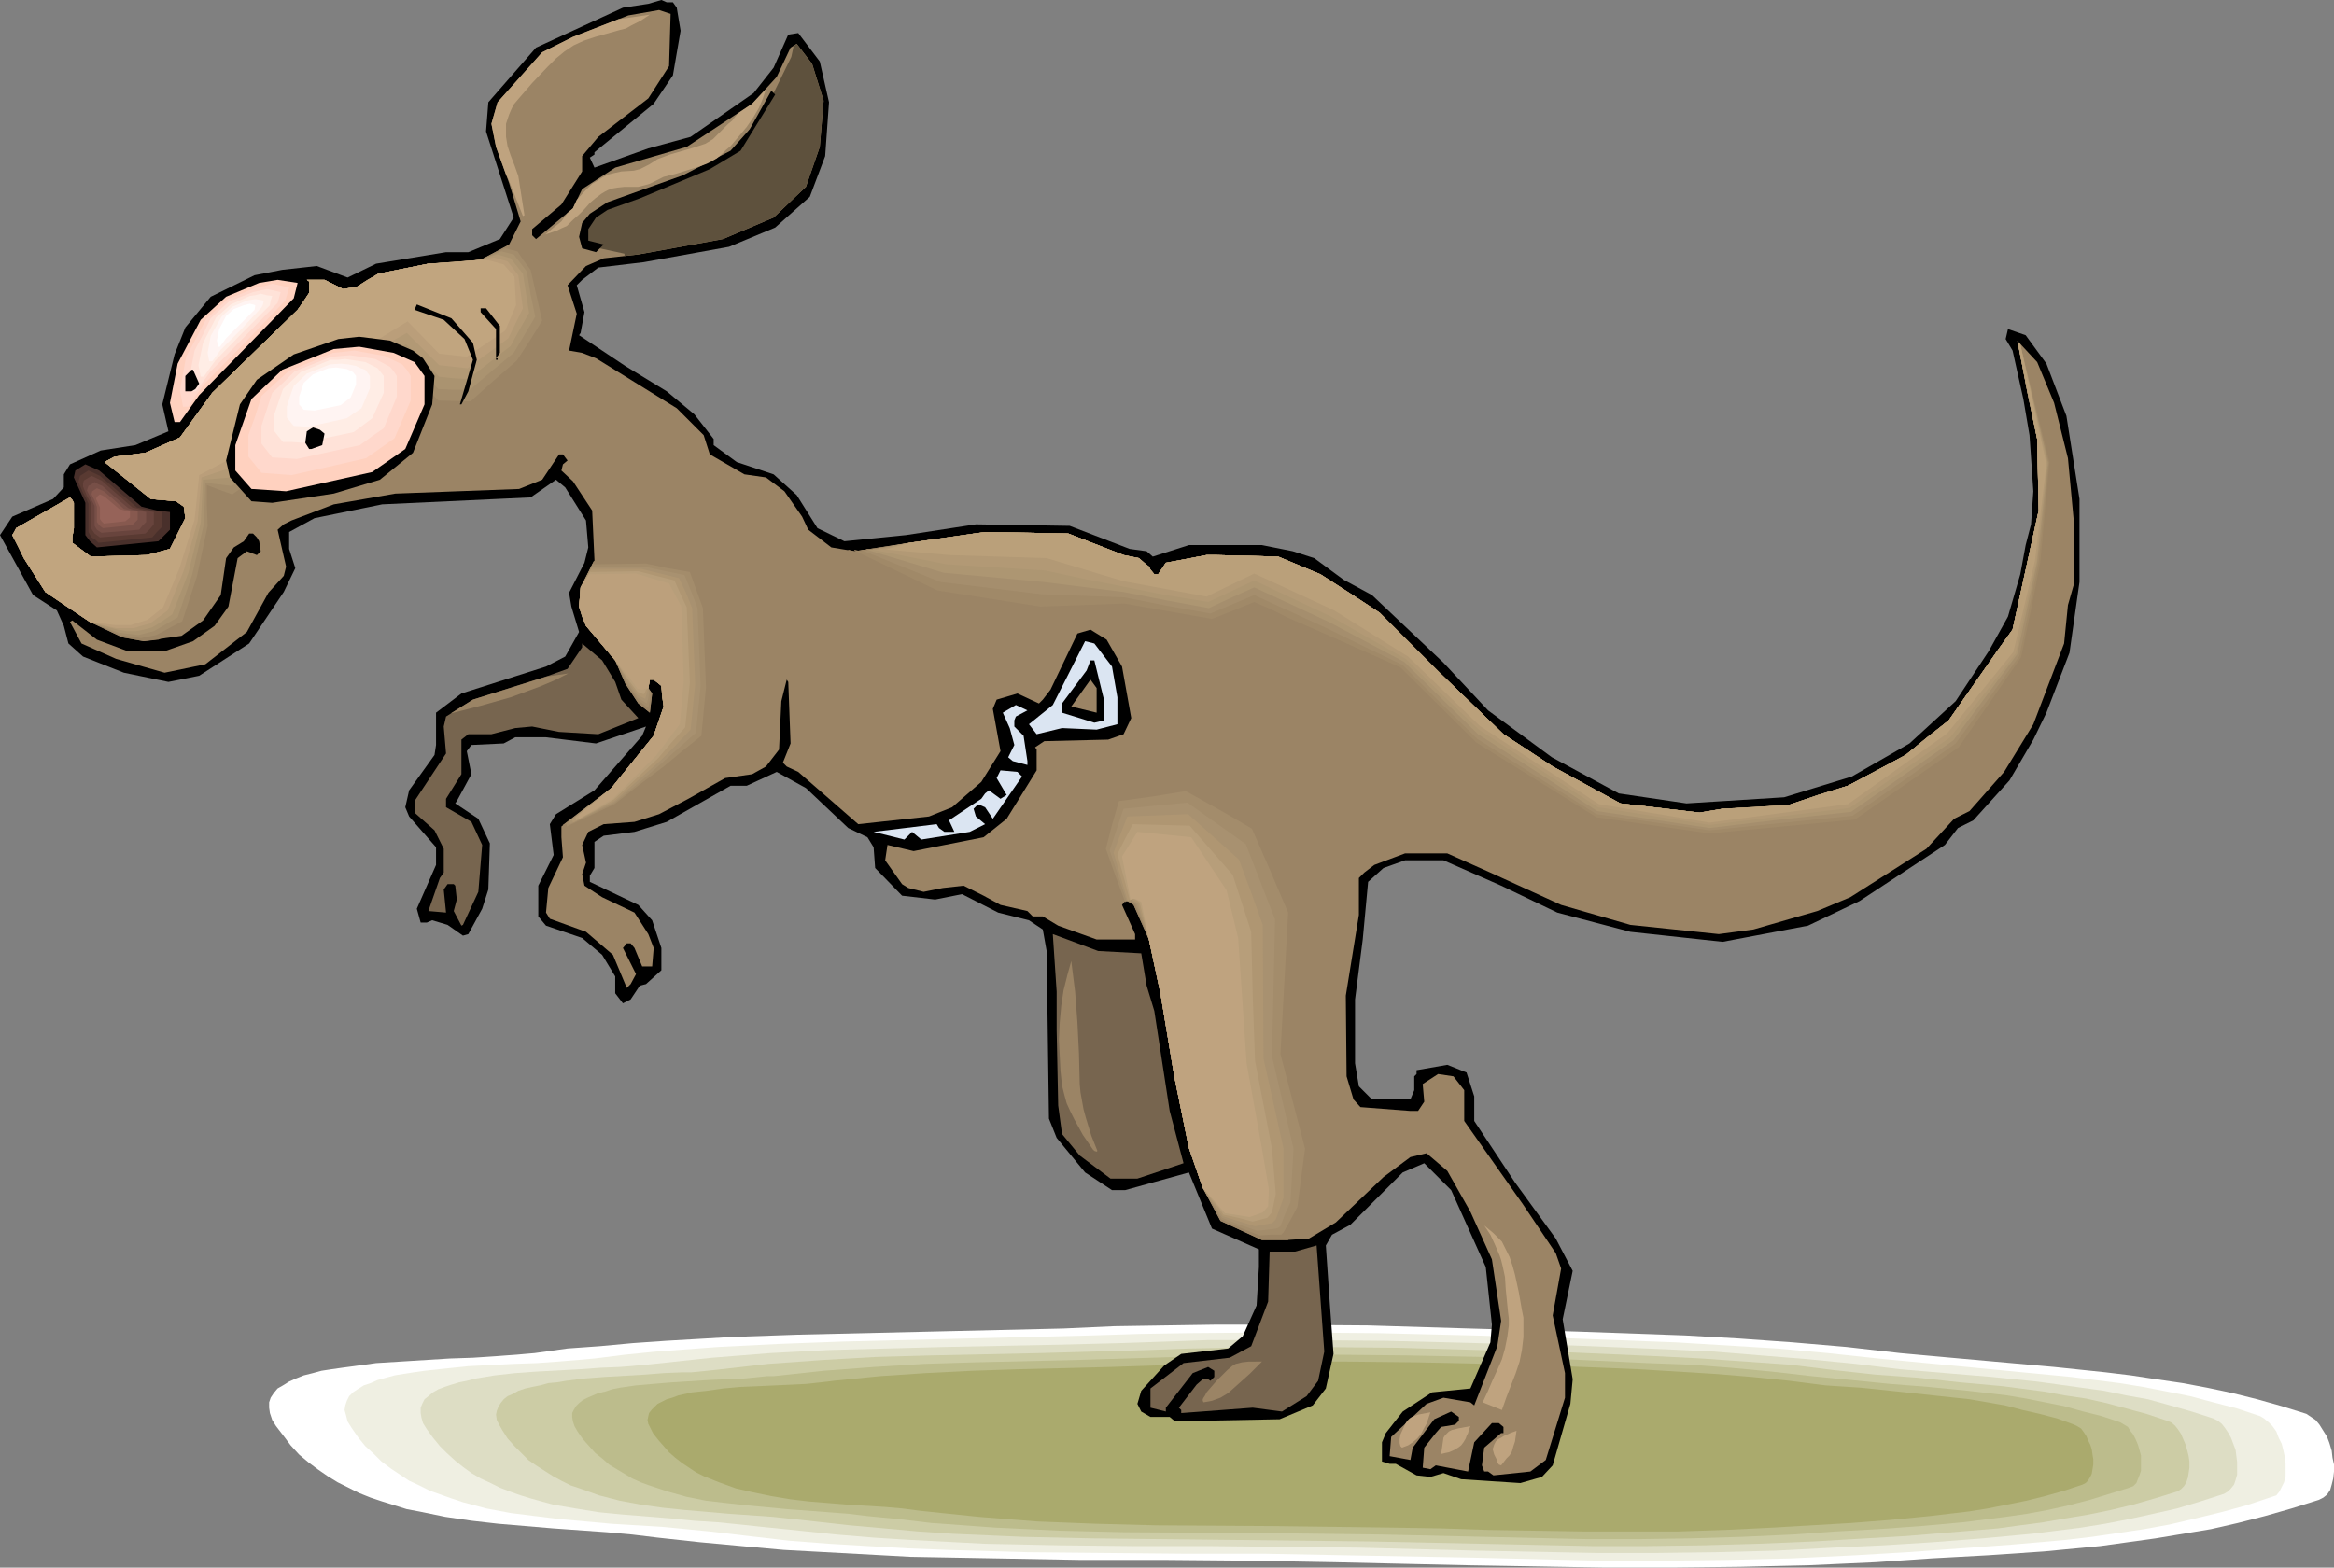 <?xml version="1.0" encoding="UTF-8" standalone="no"?>
<svg
   version="1.0"
   width="129.766mm"
   height="87.181mm"
   id="svg74"
   sodipodi:docname="Kangaroo - Zipper Pouch.wmf"
   xmlns:inkscape="http://www.inkscape.org/namespaces/inkscape"
   xmlns:sodipodi="http://sodipodi.sourceforge.net/DTD/sodipodi-0.dtd"
   xmlns="http://www.w3.org/2000/svg"
   xmlns:svg="http://www.w3.org/2000/svg">
  <rect width="100%" height="100%" fill="#808080" stroke="none"/>
  <sodipodi:namedview
     id="namedview74"
     pagecolor="#ffffff"
     bordercolor="#000000"
     borderopacity="0.25"
     inkscape:showpageshadow="2"
     inkscape:pageopacity="0.0"
     inkscape:pagecheckerboard="0"
     inkscape:deskcolor="#d1d1d1"
     inkscape:document-units="mm" />
  <defs
     id="defs1">
    <pattern
       id="WMFhbasepattern"
       patternUnits="userSpaceOnUse"
       width="6"
       height="6"
       x="0"
       y="0" />
  </defs>
  <path
     style="fill:#ffffff;fill-opacity:1;fill-rule:evenodd;stroke:none"
     d="m 112.312,284.415 6.949,-0.97 6.787,-0.485 6.949,-0.646 6.949,-0.485 13.898,-0.808 13.898,-0.485 27.957,-0.646 13.898,-0.323 13.898,-0.323 10.666,-0.485 10.504,-0.162 10.666,-0.162 h 10.666 l 21.493,0.162 21.331,0.646 22.624,0.646 22.624,0.808 11.312,0.646 11.312,0.808 11.312,0.97 11.312,1.293 10.666,0.97 10.827,0.97 10.827,0.97 10.827,1.131 5.333,0.646 5.333,0.808 5.494,0.808 5.171,0.97 5.333,1.131 5.171,1.293 5.171,1.454 5.171,1.616 0.97,0.646 0.97,0.646 0.808,0.97 0.808,1.293 0.808,1.293 0.485,1.293 0.485,1.616 0.162,1.454 0.323,1.454 v 1.454 l -0.162,1.454 -0.323,1.293 -0.323,1.131 -0.646,0.97 -0.808,0.646 -0.97,0.485 -5.656,1.778 -5.656,1.616 -5.656,1.454 -5.656,1.293 -5.818,0.97 -5.818,0.97 -5.818,0.808 -5.818,0.808 -11.797,1.131 -11.797,0.808 -11.797,0.646 -11.797,0.808 -14.221,0.646 -14.221,0.323 -14.221,0.162 h -14.221 l -28.442,-0.485 -14.382,-0.323 -14.059,-0.323 -17.776,-0.323 -17.938,-0.162 h -17.776 l -17.776,-0.323 -17.776,-0.323 -8.888,-0.485 -8.888,-0.485 -8.888,-0.485 -8.888,-0.808 -8.726,-0.808 -8.888,-0.97 -5.333,-0.646 -5.333,-0.485 -11.312,-0.808 -11.474,-0.97 -5.656,-0.646 -5.494,-0.808 -5.494,-1.131 -2.586,-0.485 -2.586,-0.808 -2.586,-0.808 -2.424,-0.808 -2.424,-0.97 -2.262,-1.131 -2.262,-1.131 -2.101,-1.293 -2.101,-1.454 -1.939,-1.454 -1.939,-1.616 -1.778,-1.939 -1.454,-1.939 -1.616,-2.101 -0.808,-1.293 -0.485,-1.454 -0.162,-1.131 v -1.131 l 0.323,-0.97 0.646,-0.97 0.808,-0.97 1.131,-0.646 1.293,-0.808 1.454,-0.646 1.616,-0.646 1.939,-0.485 1.778,-0.485 2.101,-0.323 2.262,-0.323 2.424,-0.323 4.686,-0.646 5.171,-0.323 10.342,-0.646 4.848,-0.162 4.848,-0.323 2.101,-0.162 2.262,-0.162 1.778,-0.162 z"
     id="path1" />
  <path
     style="fill:#efefe2;fill-opacity:1;fill-rule:evenodd;stroke:none"
     d="m 124.917,285.547 6.464,-0.808 6.464,-0.646 13.09,-0.97 12.928,-0.646 13.09,-0.485 26.341,-0.646 12.928,-0.323 13.09,-0.323 10.181,-0.323 10.019,-0.162 19.877,-0.162 20.2,0.162 20.038,0.485 10.504,0.323 10.666,0.323 21.331,0.808 10.666,0.646 10.666,0.646 10.666,0.97 10.504,1.131 10.181,0.97 10.181,0.97 10.019,0.97 10.181,0.97 10.181,1.293 5.01,0.808 5.01,0.97 4.848,0.97 4.848,1.293 5.01,1.293 4.848,1.616 0.808,0.485 0.97,0.808 0.808,0.808 0.808,1.131 0.485,1.293 0.646,1.293 0.323,1.293 0.323,1.454 0.162,1.454 v 1.293 1.293 l -0.323,1.293 -0.485,0.97 -0.485,0.97 -0.646,0.808 -0.97,0.323 -5.333,1.778 -5.333,1.454 -5.333,1.293 -5.494,1.293 -5.333,0.97 -5.494,0.808 -5.494,0.808 -5.494,0.646 -11.15,0.97 -10.989,0.808 -11.15,0.808 -10.989,0.646 -13.413,0.646 -13.413,0.323 -13.251,0.162 h -13.413 l -26.826,-0.646 -26.664,-0.485 -16.806,-0.323 h -16.645 l -16.645,-0.162 -16.806,-0.162 -16.806,-0.485 -8.242,-0.323 -8.403,-0.485 -8.242,-0.485 -8.403,-0.646 -8.403,-0.97 -8.242,-0.97 -5.01,-0.485 -5.01,-0.485 -10.666,-0.646 -10.666,-0.97 -5.333,-0.646 -5.171,-0.646 -5.171,-0.97 -4.848,-1.293 -2.424,-0.808 -2.262,-0.808 -2.262,-0.808 -2.262,-1.131 -2.101,-0.97 -1.939,-1.293 -1.939,-1.293 -1.939,-1.454 -1.616,-1.616 -1.778,-1.616 -1.454,-1.778 -1.454,-2.101 -0.808,-1.293 -0.323,-1.293 -0.323,-1.131 0.162,-0.97 0.323,-0.97 0.485,-0.97 0.808,-0.808 0.97,-0.646 1.293,-0.808 1.454,-0.485 1.454,-0.646 1.778,-0.485 1.778,-0.485 1.939,-0.323 2.101,-0.323 2.262,-0.323 4.525,-0.485 4.686,-0.485 9.696,-0.485 4.686,-0.162 4.525,-0.323 1.939,-0.162 2.101,-0.162 1.778,-0.162 z"
     id="path2" />
  <path
     style="fill:#ddddc4;fill-opacity:1;fill-rule:evenodd;stroke:none"
     d="m 137.521,286.678 5.979,-0.646 6.141,-0.646 12.12,-0.97 12.282,-0.646 12.282,-0.323 12.12,-0.323 24.563,-0.485 12.282,-0.323 9.373,-0.323 9.373,-0.323 h 18.746 l 18.746,0.162 18.907,0.485 19.877,0.485 19.877,0.808 10.019,0.485 9.858,0.808 10.019,0.808 9.858,0.97 9.373,1.131 9.534,0.808 9.696,0.808 9.534,0.97 9.373,1.293 4.686,0.646 4.686,0.97 4.525,0.808 4.686,1.293 4.525,1.293 4.525,1.454 0.97,0.485 0.808,0.646 0.646,0.808 0.646,0.97 0.646,1.131 0.485,1.293 0.485,1.293 0.162,1.293 0.162,1.293 v 1.293 1.293 l -0.323,1.131 -0.323,0.97 -0.646,0.808 -0.646,0.646 -0.808,0.485 -5.01,1.616 -4.848,1.454 -5.01,1.131 -5.171,1.131 -5.01,0.97 -5.01,0.808 -5.171,0.646 -5.171,0.646 -10.342,0.97 -10.504,0.808 -10.342,0.646 -10.342,0.485 -12.443,0.646 -12.443,0.323 -12.605,0.162 h -12.443 l -25.048,-0.485 -25.21,-0.646 -15.514,-0.162 -15.675,-0.162 h -15.675 l -15.675,-0.162 -15.675,-0.323 -15.675,-0.808 -7.757,-0.485 -7.757,-0.646 -7.757,-0.808 -7.918,-0.808 -4.525,-0.485 -4.848,-0.485 -5.01,-0.323 -4.848,-0.485 -10.019,-0.808 -5.01,-0.485 -5.01,-0.808 -4.686,-0.808 -4.686,-1.293 -2.101,-0.646 -2.262,-0.808 -2.101,-0.808 -1.939,-0.97 -2.101,-0.97 -1.939,-1.131 -1.778,-1.293 -1.616,-1.293 -1.778,-1.616 -1.454,-1.454 -1.454,-1.778 -1.293,-1.778 -0.808,-1.293 -0.323,-1.131 -0.162,-0.97 v -1.131 l 0.323,-0.808 0.485,-0.97 0.808,-0.646 0.97,-0.808 1.131,-0.646 1.293,-0.485 1.454,-0.485 1.616,-0.485 1.616,-0.323 1.939,-0.485 1.939,-0.323 1.939,-0.323 4.363,-0.485 4.525,-0.323 9.05,-0.485 4.363,-0.323 4.04,-0.162 2.101,-0.162 1.778,-0.162 1.778,-0.162 z"
     id="path3" />
  <path
     style="fill:#cccca5;fill-opacity:1;fill-rule:evenodd;stroke:none"
     d="m 150.126,287.971 5.656,-0.646 5.656,-0.646 11.312,-0.808 11.312,-0.646 11.474,-0.323 22.786,-0.485 11.474,-0.323 11.312,-0.323 8.726,-0.323 8.888,-0.162 17.453,-0.162 17.453,0.162 17.614,0.485 18.584,0.485 18.422,0.808 9.373,0.485 9.211,0.646 9.211,0.646 9.211,1.131 8.888,0.97 8.888,0.646 8.888,0.97 8.888,0.808 8.726,1.131 4.363,0.808 4.363,0.646 4.363,0.97 4.202,1.131 4.202,1.131 4.363,1.454 0.808,0.323 0.808,0.646 0.646,0.808 0.646,0.97 0.485,1.131 0.485,1.131 0.323,1.131 0.323,1.293 0.162,1.131 v 1.293 l -0.162,1.131 -0.162,0.97 -0.323,0.97 -0.485,0.808 -0.646,0.646 -0.808,0.485 -4.686,1.454 -4.525,1.293 -4.686,1.131 -4.686,0.97 -4.848,0.808 -4.686,0.808 -4.848,0.646 -4.686,0.646 -9.696,0.808 -9.696,0.808 -19.392,1.131 -11.635,0.485 -11.635,0.323 -11.635,0.162 h -11.635 l -23.27,-0.485 -23.432,-0.485 -14.544,-0.162 -14.544,-0.162 -14.706,-0.162 -14.544,-0.162 -14.544,-0.323 -14.706,-0.646 -7.272,-0.485 -7.11,-0.646 -7.272,-0.646 -7.272,-0.808 -4.363,-0.485 -4.525,-0.485 -9.211,-0.646 -9.373,-0.808 -4.686,-0.485 -4.525,-0.646 -4.363,-0.808 -4.363,-1.131 -4.04,-1.454 -1.939,-0.646 -1.939,-0.97 -1.778,-0.97 -1.778,-1.131 -1.778,-1.131 -1.616,-1.131 -1.454,-1.454 -1.454,-1.454 -1.454,-1.616 -1.131,-1.778 -0.646,-1.131 -0.485,-0.97 -0.162,-1.131 0.162,-0.808 0.323,-0.808 0.485,-0.808 0.646,-0.808 0.808,-0.646 1.131,-0.485 1.131,-0.646 1.454,-0.485 1.454,-0.323 1.616,-0.323 1.778,-0.485 1.778,-0.162 1.939,-0.323 3.878,-0.485 4.202,-0.323 8.403,-0.485 4.04,-0.323 3.878,-0.162 h 1.939 l 1.616,-0.162 1.616,-0.162 z"
     id="path4" />
  <path
     style="fill:#bcbc8c;fill-opacity:1;fill-rule:evenodd;stroke:none"
     d="m 162.569,289.263 10.504,-1.131 10.666,-0.808 10.504,-0.646 10.504,-0.323 21.17,-0.485 21.17,-0.646 8.08,-0.162 8.08,-0.323 h 16.322 l 16.16,0.162 16.16,0.323 17.291,0.485 17.13,0.808 8.726,0.323 8.565,0.646 8.565,0.808 8.565,0.97 8.242,0.808 8.08,0.808 8.242,0.646 8.242,0.808 8.242,0.97 3.878,0.646 4.04,0.808 4.04,0.808 4.04,1.131 3.878,0.97 3.878,1.293 0.808,0.485 0.808,0.485 0.485,0.808 0.646,0.808 0.485,0.97 0.485,1.131 0.323,1.131 0.323,1.131 v 1.131 1.131 0.97 l -0.323,0.97 -0.323,0.808 -0.323,0.808 -0.646,0.646 -0.808,0.323 -4.202,1.293 -4.202,1.293 -4.363,1.131 -4.363,0.97 -4.363,0.808 -4.525,0.646 -8.888,1.131 -8.888,0.808 -9.05,0.646 -8.888,0.485 -9.05,0.646 -10.666,0.485 -10.827,0.323 -10.827,0.162 h -10.827 l -21.654,-0.485 -21.493,-0.485 -13.574,-0.162 -13.574,-0.162 -26.987,-0.162 -13.574,-0.323 -13.574,-0.646 -6.626,-0.485 -6.787,-0.485 -6.787,-0.808 -6.626,-0.646 -4.04,-0.485 -4.202,-0.323 -8.565,-0.646 -8.565,-0.808 -4.363,-0.485 -4.202,-0.485 -4.04,-0.808 -4.04,-1.131 -3.878,-1.293 -1.778,-0.646 -1.778,-0.808 -1.616,-0.97 -1.616,-0.97 -1.616,-0.97 -1.454,-1.293 -1.454,-1.131 -1.293,-1.454 -1.293,-1.454 -1.131,-1.616 -0.646,-1.131 -0.323,-0.97 -0.162,-0.97 v -0.808 l 0.323,-0.646 0.485,-0.808 0.646,-0.646 0.808,-0.646 0.97,-0.485 1.131,-0.485 1.131,-0.485 1.454,-0.323 1.454,-0.485 1.616,-0.323 3.394,-0.485 3.717,-0.323 3.878,-0.323 7.757,-0.485 3.878,-0.162 3.555,-0.162 3.232,-0.323 1.454,-0.162 z"
     id="path5" />
  <path
     style="fill:#aaaa6d;fill-opacity:1;fill-rule:evenodd;stroke:none"
     d="m 175.174,290.233 9.696,-0.97 9.696,-0.646 9.696,-0.485 9.696,-0.323 19.554,-0.485 19.554,-0.646 14.867,-0.485 h 14.867 l 15.029,0.162 14.867,0.323 15.837,0.485 15.837,0.646 7.918,0.485 7.918,0.485 7.918,0.646 7.918,0.808 7.595,0.97 7.434,0.485 7.757,0.808 7.434,0.808 7.595,0.808 7.434,1.293 3.717,0.97 3.555,0.808 3.717,0.97 3.555,1.293 0.646,0.323 0.808,0.485 0.485,0.646 0.646,0.97 0.323,0.808 0.485,0.97 0.323,0.97 0.162,1.131 0.162,0.97 v 1.131 l -0.162,0.97 -0.162,0.97 -0.323,0.646 -0.485,0.808 -0.485,0.485 -0.646,0.323 -3.878,1.293 -4.04,1.131 -3.878,0.97 -4.04,0.808 -4.04,0.808 -4.04,0.646 -8.242,0.97 -8.242,0.808 -8.242,0.646 -16.483,0.97 -10.019,0.485 -9.858,0.323 h -10.019 -9.858 l -20.038,-0.323 -9.858,-0.323 -10.019,-0.162 -24.886,-0.323 -25.048,-0.162 -12.443,-0.323 -12.443,-0.485 -12.282,-0.97 -6.302,-0.646 -6.141,-0.646 -3.717,-0.485 -3.717,-0.323 -7.918,-0.485 -7.918,-0.646 -4.04,-0.485 -3.878,-0.646 -3.878,-0.808 -3.555,-0.808 -3.555,-1.293 -3.232,-1.293 -1.616,-0.808 -1.454,-0.97 -1.454,-0.97 -1.454,-1.131 -1.293,-1.131 -1.131,-1.293 -1.131,-1.293 -1.131,-1.454 -0.485,-0.97 -0.485,-0.97 -0.162,-0.808 0.162,-0.808 0.162,-0.646 0.485,-0.646 0.646,-0.646 0.646,-0.646 0.97,-0.485 0.97,-0.485 1.131,-0.323 1.293,-0.485 1.454,-0.323 1.454,-0.323 3.07,-0.323 3.394,-0.485 3.555,-0.323 3.717,-0.162 3.555,-0.162 3.555,-0.162 3.232,-0.162 2.909,-0.323 1.454,-0.162 z"
     id="path6" />
  <path
     style="fill:#000000;fill-opacity:1;fill-rule:evenodd;stroke:none"
     d="m 141.4,0.485 0.808,1.131 0.808,4.848 -1.616,9.373 -4.04,5.979 -12.443,10.181 v 0.485 l -0.97,0.646 0.97,2.101 11.312,-4.04 8.888,-2.424 13.251,-9.211 4.202,-5.333 3.07,-6.949 2.101,-0.323 4.525,5.979 1.939,8.565 -0.808,11.312 -3.232,8.565 -7.272,6.464 -9.696,4.04 -17.938,3.232 -9.534,1.131 -3.394,2.586 -1.131,1.131 1.616,5.656 -0.808,4.363 -0.323,0.485 9.696,6.464 8.726,5.333 5.818,4.848 4.04,5.171 v 1.293 l 4.848,3.555 7.757,2.586 4.848,4.363 4.363,6.949 5.656,2.747 12.928,-1.293 14.706,-2.262 19.715,0.323 12.605,4.848 3.555,0.485 1.293,1.131 7.595,-2.424 h 15.352 l 6.464,1.293 4.525,1.454 6.141,4.525 5.979,3.232 15.029,14.221 9.373,10.019 13.413,9.858 14.059,7.595 14.221,2.101 20.523,-1.293 14.221,-4.363 12.12,-6.949 9.696,-8.888 6.949,-10.504 4.04,-7.272 2.586,-8.888 1.131,-6.141 1.131,-4.363 0.485,-6.949 -0.808,-11.797 -1.293,-7.595 -2.262,-10.181 -1.454,-2.424 0.485,-2.101 3.717,1.293 4.363,5.979 4.202,10.989 2.747,17.453 v 17.453 l -2.101,14.867 -4.848,12.605 -2.747,5.656 -5.01,8.565 -7.595,8.403 -3.232,1.616 -2.747,3.555 -17.938,11.797 -10.827,5.171 -17.938,3.394 -19.392,-2.101 -15.352,-4.04 -11.797,-5.656 -12.12,-5.333 h -8.08 l -4.525,1.616 -3.232,2.909 -1.131,12.12 -1.616,12.605 v 13.413 l 0.808,4.848 2.747,2.747 h 8.08 l 0.808,-1.939 v -2.909 l 0.485,-0.485 v -0.808 l 6.464,-1.131 4.04,1.616 1.616,5.01 v 5.171 l 8.565,12.928 8.565,11.797 3.555,6.787 -2.101,10.181 2.101,12.605 -0.485,5.171 -3.717,12.928 -2.262,2.424 -4.525,1.293 -12.443,-0.808 -3.717,-1.293 -2.747,0.808 -2.909,-0.323 -4.363,-2.424 h -1.293 l -1.616,-0.485 v -4.04 l 0.808,-1.939 3.555,-4.525 6.141,-4.04 8.08,-0.808 4.202,-9.696 0.323,-3.717 -1.293,-12.12 -7.272,-16.16 -5.656,-5.656 -4.525,1.939 -10.989,10.989 -3.878,2.101 -1.293,2.262 0.808,11.797 0.808,10.989 -1.616,7.272 -2.747,3.555 -6.949,2.909 -16.645,0.323 h -5.494 l -0.97,-0.808 h -4.04 l -1.939,-1.131 -0.808,-1.616 0.808,-2.747 4.848,-5.333 3.555,-2.424 9.858,-1.131 3.07,-2.586 2.909,-6.464 0.485,-8.08 v -3.717 l -9.858,-4.363 -4.848,-11.797 -13.413,3.717 h -2.747 l -5.656,-3.717 -5.979,-7.272 -1.616,-4.04 -0.485,-35.229 -0.808,-4.525 -2.909,-1.939 -6.464,-1.616 -7.595,-3.878 -5.656,1.131 -6.949,-0.808 -5.656,-5.818 -0.323,-4.363 -1.293,-2.101 -4.04,-1.939 -8.888,-8.403 -6.141,-3.394 -6.302,2.909 h -3.394 l -13.413,7.595 -6.787,2.101 -6.464,0.808 -1.939,1.293 v 5.494 l -0.97,1.616 v 1.293 l 10.181,4.848 2.909,3.232 1.939,5.818 v 4.686 l -3.232,2.909 -1.293,0.323 -1.939,2.909 -1.616,0.808 -1.616,-2.101 v -3.555 l -2.747,-4.525 -4.202,-3.555 -7.595,-2.586 -1.616,-1.939 v -6.464 l 3.232,-6.464 -0.808,-6.464 1.293,-2.101 8.08,-5.01 10.019,-11.474 0.808,-1.939 -10.504,3.555 -10.504,-1.293 h -6.464 l -2.424,1.293 -6.787,0.323 -0.97,1.293 0.97,4.848 -3.07,5.656 -0.323,0.485 4.848,3.232 2.424,5.171 -0.323,9.696 -1.293,4.04 -2.909,5.333 -1.131,0.323 -3.232,-2.262 -3.232,-0.97 -1.131,0.485 H 88.395 l -0.808,-2.909 4.04,-9.211 v -3.717 l -5.656,-6.464 -0.808,-1.939 0.808,-3.555 5.333,-7.434 0.323,-2.101 v -6.787 l 5.333,-4.04 17.776,-5.656 4.04,-2.101 2.909,-5.171 -1.616,-5.333 -0.485,-2.909 3.232,-6.302 0.808,-3.232 -0.485,-5.656 -4.363,-6.949 -1.939,-1.616 -5.333,3.717 -31.189,1.454 -14.221,2.909 -5.333,2.909 v 3.555 l 1.293,4.04 -2.424,5.01 -7.272,10.827 -10.504,6.787 -6.464,1.293 -9.373,-1.939 -8.565,-3.394 -3.07,-2.747 -0.97,-3.717 -1.454,-3.232 L 6.949,125.078 0,112.473 l 2.586,-3.878 8.565,-3.717 2.262,-2.424 v -2.747 l 1.293,-2.101 6.464,-2.909 7.272,-1.131 6.949,-2.909 -1.293,-5.656 2.586,-10.504 2.262,-5.656 5.333,-6.464 9.211,-4.525 5.818,-1.131 7.272,-0.808 6.464,2.424 5.979,-2.909 14.706,-2.424 h 4.686 l 6.626,-2.747 2.909,-4.525 -5.818,-18.099 0.485,-6.141 10.019,-11.474 18.261,-8.403 5.333,-0.808 L 138.976,0 l 1.131,0.485 z"
     id="path7" />
  <path
     style="fill:#9b8465;fill-opacity:1;fill-rule:evenodd;stroke:none"
     d="m 140.592,13.898 -4.363,6.787 -10.504,8.08 -3.394,4.04 v 3.232 l -4.363,6.949 -6.141,5.171 v 1.293 l 0.808,0.808 7.757,-6.464 1.939,-4.04 6.949,-4.525 15.029,-4.363 13.736,-9.05 5.171,-5.656 2.909,-6.141 1.293,-0.808 3.232,4.202 2.424,7.757 -0.808,9.696 -2.909,8.403 -6.787,6.464 -10.666,4.525 -17.776,3.232 -7.272,0.808 -3.717,1.616 -3.878,4.04 1.939,5.979 -1.616,7.757 2.747,0.485 2.909,1.131 16.968,10.504 5.656,5.656 1.293,4.04 7.272,4.202 4.525,0.646 3.878,2.909 3.717,5.333 1.293,2.747 4.848,3.717 4.848,0.808 11.635,-1.778 15.837,-2.262 17.453,0.323 11.635,4.525 3.232,0.646 2.101,1.778 0.323,0.646 0.808,0.97 h 0.808 l 1.616,-2.424 8.565,-1.616 h 1.939 l 13.09,0.323 8.888,3.717 12.443,8.08 12.605,12.605 13.413,12.928 10.342,6.787 14.221,7.757 16.645,1.939 4.848,-0.808 13.898,-0.808 12.443,-4.04 12.12,-6.464 9.05,-7.272 10.504,-15.029 2.909,-4.04 5.494,-25.048 -0.323,-15.029 -4.202,-20.685 4.202,4.525 3.555,8.565 2.909,11.635 1.293,13.898 v 12.443 l -1.293,4.525 -0.808,8.08 -6.464,16.968 -6.141,10.019 -7.272,8.242 -3.232,1.616 -5.818,6.302 -15.998,10.181 -6.949,2.909 -13.413,3.878 -7.272,0.97 -18.584,-1.939 -14.544,-4.202 -14.867,-6.787 -9.05,-4.04 h -8.888 l -6.464,2.424 -2.101,1.616 -1.131,1.131 v 7.757 l -2.747,16.968 0.162,16.968 1.454,4.848 1.454,1.616 10.504,0.808 h 1.616 l 1.293,-1.939 -0.323,-3.717 3.232,-2.101 3.232,0.485 2.262,2.909 v 6.464 l 12.282,17.453 6.949,10.342 1.131,3.232 -1.778,9.858 2.586,12.12 v 5.171 l -4.04,13.09 -3.232,2.424 -7.757,0.808 -1.131,-0.808 h -0.808 l -0.485,-1.293 0.485,-3.717 3.555,-3.07 h 0.485 v -1.293 l -0.97,-0.808 h -1.454 l -3.717,4.04 -1.293,6.141 -6.787,-1.293 -1.131,0.808 -1.616,-0.323 0.323,-4.202 2.424,-3.07 1.131,-1.293 2.909,-0.485 0.808,-0.808 v -0.808 l -1.616,-1.131 -3.555,1.616 -4.525,5.979 -0.485,2.586 -4.363,-0.808 0.323,-4.04 7.434,-6.949 3.555,-1.293 5.656,0.97 0.808,0.646 4.848,-12.443 0.808,-5.333 -1.939,-12.928 -4.525,-10.019 -4.848,-8.565 -4.363,-3.717 -3.394,0.808 -5.656,4.202 -10.019,9.534 -5.656,3.394 -4.848,0.323 h -5.01 l -8.726,-4.04 -3.717,-6.949 -2.909,-8.403 -3.07,-15.029 -2.909,-17.453 -2.424,-11.312 -3.232,-7.272 -1.293,-0.808 h -0.485 l -0.646,0.808 2.747,6.141 v 1.131 h -8.08 l -8.08,-2.909 -3.232,-1.939 h -2.101 l -1.131,-1.131 -5.656,-1.293 -3.555,-1.939 -4.202,-2.101 -4.363,0.485 -4.04,0.808 -3.232,-0.808 -1.293,-0.808 -3.555,-5.01 0.485,-3.232 5.494,1.293 14.706,-2.909 4.848,-3.878 6.302,-10.181 v -4.363 l -0.323,-0.485 1.939,-1.293 13.413,-0.323 3.232,-1.131 1.616,-3.394 -1.939,-10.827 -3.232,-5.656 -3.394,-2.101 -2.747,0.808 -5.656,11.797 -1.616,2.101 -0.808,0.808 -4.525,-2.101 -4.363,1.293 -0.808,1.939 1.616,8.888 -4.04,6.464 -6.141,5.333 -4.848,1.939 -14.867,1.616 -12.605,-10.989 -2.424,-1.131 -0.808,-0.808 1.616,-4.04 -0.485,-12.928 -0.323,-0.485 -1.131,4.525 -0.485,10.181 -2.747,3.555 -2.909,1.616 -5.656,0.808 -7.757,4.363 -6.141,3.232 -5.171,1.616 -6.464,0.485 -3.232,1.616 -1.293,2.747 0.808,3.717 -0.808,2.424 0.485,2.424 3.717,2.424 6.787,3.232 2.909,4.525 1.131,2.909 -0.323,3.878 h -2.101 l -1.616,-3.878 -0.808,-0.97 h -0.808 l -0.808,0.97 2.747,5.494 -1.131,2.101 -0.808,0.808 -2.909,-6.949 -5.656,-4.848 -7.595,-2.747 -0.808,-1.293 0.485,-5.171 3.07,-6.464 -0.323,-4.202 v -2.262 l 10.504,-8.08 8.888,-10.989 2.101,-6.141 -0.485,-4.363 -1.616,-1.293 h -0.808 l -0.323,1.778 0.808,1.131 -0.485,4.04 -2.424,-1.939 -2.747,-4.202 -2.101,-4.848 -6.141,-7.272 -1.454,-4.04 0.323,-4.04 2.909,-5.656 -0.485,-10.504 -4.04,-6.141 -2.424,-2.262 0.323,-1.293 0.97,-0.808 -0.97,-1.293 h -0.808 l -3.555,5.333 -4.848,1.939 -26.018,0.97 -12.928,2.262 -8.888,3.394 -1.616,0.808 -1.293,1.131 1.778,7.757 -0.485,1.939 -3.232,3.555 -4.525,8.242 -8.726,6.787 -8.565,1.778 -10.181,-2.909 -7.272,-3.232 -2.424,-4.525 0.485,-0.323 5.171,4.04 6.464,2.424 h 7.757 l 5.979,-2.101 4.525,-3.232 2.909,-4.04 1.939,-10.181 1.939,-1.454 2.101,0.808 0.808,-0.808 -0.323,-2.101 -0.485,-0.808 -0.808,-0.808 h -0.808 l -1.131,1.616 -2.101,1.293 -1.616,2.262 -1.131,7.757 -3.717,5.333 -4.525,3.232 -7.918,1.131 -4.525,-0.808 -6.787,-3.232 -9.373,-6.302 -4.525,-7.11 -2.424,-4.848 0.808,-1.454 11.312,-6.464 0.808,1.131 v 5.333 l -0.323,1.939 v 1.131 l 3.878,2.909 11.797,-0.323 4.848,-1.293 3.232,-6.464 -0.323,-2.424 -1.616,-1.131 -5.333,-0.485 -9.696,-7.757 2.101,-1.131 6.464,-0.808 7.272,-3.232 6.787,-9.373 17.938,-17.453 2.424,-3.555 v -2.424 l -0.485,-0.323 h 3.717 l 3.878,1.939 2.909,-0.485 4.525,-2.747 10.504,-2.101 10.989,-0.808 5.979,-3.232 2.424,-4.848 -2.424,-8.08 -2.747,-7.595 -0.97,-4.848 1.293,-4.525 9.373,-10.504 6.464,-3.232 11.635,-4.525 6.464,-1.131 2.424,0.808 z"
     id="path8" />
  <path
     style="fill:#9b8465;fill-opacity:1;fill-rule:evenodd;stroke:none"
     d="m 33.29,134.451 6.141,-3.232 2.747,-9.534 2.101,-10.827 -0.323,-8.403 5.01,3.394 9.05,-6.626 11.958,-14.544 15.352,-5.171 6.626,7.11 h 7.11 l 10.019,-9.373 6.141,-9.05 -2.909,-11.958 -2.909,-4.202 -2.586,-0.485 -5.818,3.07 -10.989,0.808 -10.504,2.101 -4.525,2.747 -2.909,0.485 -3.878,-1.939 h -3.717 l 0.485,0.323 v 2.424 l -2.424,3.555 -17.938,17.453 -6.787,9.373 -7.272,3.232 -6.464,0.808 -2.101,1.131 9.696,7.757 5.333,0.485 1.616,1.131 0.323,2.424 -3.232,6.464 -4.848,1.293 -11.797,0.323 -3.878,-2.909 v -1.131 l 0.323,-1.939 v -5.333 l -0.808,-1.131 -11.312,6.464 -0.808,1.454 2.424,4.848 4.525,7.11 9.373,6.302 6.787,3.232 4.525,0.808 z"
     id="path9" />
  <path
     style="fill:#a38c6b;fill-opacity:1;fill-rule:evenodd;stroke:none"
     d="m 32.805,133.481 2.747,-1.454 2.747,-1.454 3.07,-9.373 1.131,-5.333 1.131,-5.333 -0.162,-4.202 v -4.363 l 2.586,0.97 2.747,0.97 8.726,-6.141 6.141,-7.272 5.979,-7.11 7.918,-3.07 7.757,-3.232 6.787,7.11 6.787,0.162 4.848,-4.363 4.848,-4.202 2.747,-4.202 2.586,-4.202 -2.424,-10.666 -1.454,-1.939 -1.293,-1.939 -0.646,-0.162 -0.646,-0.162 -1.293,-0.323 -2.586,1.131 -2.586,1.293 -5.494,0.485 -5.494,0.323 -10.504,2.101 -2.262,1.293 -2.262,1.454 -2.909,0.485 -1.939,-0.97 -1.939,-0.97 h -3.717 l 0.485,0.323 v 2.424 l -1.131,1.778 -1.293,1.778 -17.938,17.453 -3.394,4.686 -3.394,4.686 -7.272,3.232 -6.464,0.808 -2.101,1.131 4.848,3.878 4.848,3.878 5.333,0.485 1.616,1.131 0.323,2.424 -3.232,6.464 -4.848,1.293 -5.818,0.162 -5.979,0.162 -3.878,-2.909 v -1.131 l 0.323,-1.939 v -5.333 l -0.323,-0.646 -0.485,-0.485 -11.312,6.464 -0.323,0.808 -0.485,0.646 1.293,2.424 1.131,2.424 2.262,3.555 2.262,3.555 4.525,3.07 4.848,3.232 3.07,1.293 3.394,1.454 2.101,0.323 2.101,0.323 z"
     id="path10" />
  <path
     style="fill:#aa9370;fill-opacity:1;fill-rule:evenodd;stroke:none"
     d="m 32.32,132.673 5.01,-2.909 3.07,-9.05 2.424,-10.504 0.162,-4.363 0.162,-4.363 2.747,0.323 2.747,0.323 8.403,-5.818 12.282,-14.382 15.998,-7.272 3.394,3.555 3.394,3.555 3.232,0.162 h 3.394 l 4.525,-3.878 4.686,-3.878 4.525,-7.595 -0.97,-4.686 -0.808,-4.848 -2.747,-3.555 -1.293,-0.323 -1.293,-0.323 -4.363,1.778 -5.494,0.485 -5.494,0.323 -10.504,2.101 -2.262,1.293 -2.262,1.454 -2.909,0.485 -1.939,-0.97 -1.939,-0.97 h -3.717 l 0.485,0.323 v 2.424 l -1.131,1.778 -1.293,1.778 -17.938,17.453 -3.394,4.686 -3.394,4.686 -7.272,3.232 -6.464,0.808 -2.101,1.131 4.848,3.878 4.848,3.878 5.333,0.485 1.616,1.131 0.323,2.424 -3.232,6.464 -4.848,1.293 -5.818,0.162 -5.979,0.162 -3.878,-2.909 v -1.131 l 0.323,-1.939 v -5.333 l -0.323,-0.646 -0.485,-0.485 -11.312,6.464 -0.323,0.808 -0.485,0.646 1.293,2.424 1.131,2.424 2.262,3.555 2.262,3.555 4.525,3.07 4.848,3.232 2.909,1.131 3.232,1.131 4.04,0.485 z"
     id="path11" />
  <path
     style="fill:#b29975;fill-opacity:1;fill-rule:evenodd;stroke:none"
     d="m 31.997,131.865 2.101,-1.293 2.101,-1.454 3.394,-8.726 2.586,-10.504 0.485,-9.05 5.818,-0.485 8.08,-5.494 6.302,-7.11 6.141,-7.11 16.322,-8.242 3.555,3.394 3.394,3.394 1.616,0.162 1.454,0.162 3.07,0.162 4.525,-3.555 4.363,-3.394 1.939,-3.555 1.939,-3.394 -1.293,-8.242 -2.586,-3.232 -2.747,-0.808 -1.778,0.485 -1.778,0.646 -5.494,0.485 -5.494,0.323 -10.504,2.101 -2.262,1.293 -2.262,1.454 -2.909,0.485 -1.939,-0.97 -1.939,-0.97 h -3.717 l 0.485,0.323 v 2.424 l -1.131,1.778 -1.293,1.778 -17.938,17.453 -3.394,4.686 -3.394,4.686 -7.272,3.232 -6.464,0.808 -2.101,1.131 4.848,3.878 4.848,3.878 5.333,0.485 1.616,1.131 0.323,2.424 -3.232,6.464 -4.848,1.293 -5.818,0.162 -5.979,0.162 -3.878,-2.909 v -1.131 l 0.323,-1.939 v -5.333 l -0.323,-0.646 -0.485,-0.485 -11.312,6.464 -0.323,0.808 -0.485,0.646 1.293,2.424 1.131,2.424 2.262,3.555 2.262,3.555 4.525,3.07 4.848,3.232 2.747,0.808 3.07,0.808 1.939,0.323 h 1.939 l 1.616,-0.323 z"
     id="path12" />
  <path
     style="fill:#ba9e7a;fill-opacity:1;fill-rule:evenodd;stroke:none"
     d="m 31.512,131.057 3.717,-2.747 3.394,-8.403 2.909,-10.342 0.808,-9.211 2.909,-0.97 3.07,-0.97 7.595,-5.171 12.928,-14.059 8.242,-4.525 8.403,-4.686 6.787,6.787 5.979,0.646 8.565,-6.302 3.07,-6.302 -0.97,-6.949 -1.131,-1.454 -1.131,-1.454 -2.909,-0.808 -2.747,0.485 -5.494,0.485 -5.494,0.323 -10.504,2.101 -2.262,1.293 -2.262,1.454 -2.909,0.485 -1.939,-0.97 -1.939,-0.97 h -3.717 l 0.485,0.323 v 2.424 l -1.131,1.778 -1.293,1.778 -17.938,17.453 -3.394,4.686 -3.394,4.686 -7.272,3.232 -6.464,0.808 -2.101,1.131 4.848,3.878 4.848,3.878 5.333,0.485 1.616,1.131 0.323,2.424 -3.232,6.464 -4.848,1.293 -5.818,0.162 -5.979,0.162 -3.878,-2.909 v -1.131 l 0.323,-1.939 v -5.333 l -0.323,-0.646 -0.485,-0.485 -11.312,6.464 -0.323,0.808 -0.485,0.646 1.293,2.424 1.131,2.424 2.262,3.555 2.262,3.555 4.525,3.07 4.848,3.232 2.747,0.646 1.293,0.323 1.454,0.323 h 1.778 1.939 l 1.616,-0.485 z"
     id="path13" />
  <path
     style="fill:#c1a57f;fill-opacity:1;fill-rule:evenodd;stroke:none"
     d="m 31.027,130.249 3.232,-2.586 3.394,-8.08 3.232,-10.342 0.97,-9.373 6.141,-3.232 7.434,-4.848 13.09,-13.736 17.13,-10.504 6.626,6.787 5.818,0.646 8.08,-5.494 2.262,-5.333 -0.323,-5.979 -2.262,-2.586 -2.909,-0.808 -1.939,-0.162 -10.989,0.808 -10.504,2.101 -4.525,2.747 -2.909,0.485 -3.878,-1.939 h -3.717 l 0.485,0.323 v 2.424 l -2.424,3.555 -17.938,17.453 -6.787,9.373 -7.272,3.232 -6.464,0.808 -2.101,1.131 9.696,7.757 5.333,0.485 1.616,1.131 0.323,2.424 -3.232,6.464 -4.848,1.293 -11.797,0.323 -3.878,-2.909 v -1.131 l 0.323,-1.939 v -5.333 l -0.808,-1.131 -11.312,6.464 -0.808,1.454 2.424,4.848 4.525,7.11 9.373,6.302 5.171,0.646 h 3.394 z"
     id="path14" />
  <path
     style="fill:#5e513d;fill-opacity:1;fill-rule:evenodd;stroke:none"
     d="m 125.24,52.035 -2.586,-0.646 0.323,-3.394 2.262,-3.232 10.989,-4.686 8.08,-2.909 10.342,-5.656 7.757,-11.635 3.878,-7.918 0.485,-2.262 0.646,-0.485 3.232,4.202 2.424,7.757 -0.808,9.696 -2.909,8.403 -6.787,6.464 -10.666,4.525 -17.776,3.232 -2.909,0.323 v -0.485 z"
     id="path15" />
  <path
     style="fill:#000000;fill-opacity:1;fill-rule:evenodd;stroke:none"
     d="m 155.621,31.674 -6.464,3.878 -14.706,6.141 -6.787,2.424 -2.424,1.616 -1.616,2.424 v 2.424 l 3.232,0.808 -1.616,1.616 -2.909,-0.808 -0.646,-2.424 0.646,-2.909 1.616,-1.939 3.717,-2.424 15.837,-5.656 10.019,-5.171 4.04,-4.525 4.525,-8.08 0.808,0.808 z"
     id="path16" />
  <path
     style="fill:#ffd1bf;fill-opacity:1;fill-rule:evenodd;stroke:none"
     d="M 61.731,62.701 41.854,83.062 37.814,88.718 h -1.131 l -0.97,-4.04 1.616,-8.242 4.848,-9.211 5.333,-4.848 6.949,-2.909 3.878,-0.646 4.202,0.646 z"
     id="path17" />
  <path
     style="fill:#ffd8cc;fill-opacity:1;fill-rule:evenodd;stroke:none"
     d="m 59.954,63.185 -8.403,8.726 -8.565,8.726 -1.778,2.424 -1.616,2.424 h -1.131 l -0.323,-1.778 -0.323,-1.616 1.293,-7.11 2.101,-3.878 2.101,-4.04 4.525,-4.202 2.909,-1.131 3.07,-1.293 1.778,-0.323 1.616,-0.485 3.555,0.808 z"
     id="path18" />
  <path
     style="fill:#ffe2d8;fill-opacity:1;fill-rule:evenodd;stroke:none"
     d="M 58.338,63.67 44.117,78.214 41.208,82.254 h -0.97 l -0.485,-2.747 1.131,-5.818 1.778,-3.394 1.616,-3.394 1.939,-1.778 1.939,-1.778 5.01,-1.939 1.454,-0.323 1.454,-0.323 1.454,0.323 1.454,0.323 -0.323,1.131 z"
     id="path19" />
  <path
     style="fill:#ffede5;fill-opacity:1;fill-rule:evenodd;stroke:none"
     d="m 56.722,64.155 -5.818,5.818 -5.656,5.818 -1.293,1.778 -1.131,1.616 h -0.646 l -0.485,-2.424 0.97,-4.686 2.747,-5.333 3.07,-2.747 4.04,-1.778 1.131,-0.162 1.131,-0.323 1.293,0.323 1.131,0.162 -0.323,0.97 z"
     id="path20" />
  <path
     style="fill:#fff4f2;fill-opacity:1;fill-rule:evenodd;stroke:none"
     d="m 54.944,64.64 -4.202,4.525 -4.363,4.363 -1.778,2.424 h -0.646 l -0.323,-1.778 0.646,-3.555 2.262,-4.04 2.262,-2.101 3.07,-1.293 1.778,-0.323 0.97,0.162 0.808,0.162 -0.162,0.808 z"
     id="path21" />
  <path
     style="fill:#ffffff;fill-opacity:1;fill-rule:evenodd;stroke:none"
     d="m 53.49,65.125 -5.979,5.979 -1.293,1.778 h -0.323 l -0.323,-1.293 0.485,-2.424 1.454,-2.747 1.616,-1.454 2.101,-0.808 1.293,-0.323 1.131,0.323 z"
     id="path22" />
  <path
     style="fill:#000000;fill-opacity:1;fill-rule:evenodd;stroke:none"
     d="m 99.384,72.073 0.808,3.555 -1.778,6.626 -1.454,2.747 h -0.323 l 2.747,-9.373 -1.778,-4.363 -4.363,-4.04 -6.141,-2.101 0.485,-1.131 7.272,2.909 z"
     id="path23" />
  <path
     style="fill:#000000;fill-opacity:1;fill-rule:evenodd;stroke:none"
     d="m 105.04,68.518 v 5.656 l -0.808,1.131 h 0.323 v 0.323 h -0.323 v -6.464 l -3.232,-3.555 v -0.808 h 1.131 z"
     id="path24" />
  <path
     style="fill:#000000;fill-opacity:1;fill-rule:evenodd;stroke:none"
     d="m 86.779,73.689 2.101,1.616 2.424,3.717 -0.485,5.979 -4.04,10.181 -6.949,5.656 -9.696,2.909 -12.928,1.939 -4.363,-0.323 -4.525,-5.01 -0.808,-3.555 2.909,-11.797 3.555,-5.171 7.757,-5.333 9.373,-3.232 4.363,-0.485 6.464,0.808 z"
     id="path25" />
  <path
     style="fill:#ffd1bf;fill-opacity:1;fill-rule:evenodd;stroke:none"
     d="m 87.102,76.113 2.101,2.909 v 5.979 l -4.04,9.373 -6.949,4.848 -18.099,4.04 -7.272,-0.485 -3.394,-3.878 v -5.333 l 3.394,-9.696 6.464,-6.141 10.827,-4.363 5.333,-0.485 7.272,1.293 z"
     id="path26" />
  <path
     style="fill:#ffd8cc;fill-opacity:1;fill-rule:evenodd;stroke:none"
     d="m 84.517,76.598 0.97,1.131 0.808,1.293 v 5.171 l -3.394,7.918 -5.979,4.202 -7.757,1.778 -7.918,1.778 -6.302,-0.485 -1.293,-1.616 -1.454,-1.778 v -4.525 l 1.454,-4.04 1.293,-4.202 5.656,-5.171 9.373,-3.878 4.525,-0.485 6.302,1.131 z"
     id="path27" />
  <path
     style="fill:#ffe2d8;fill-opacity:1;fill-rule:evenodd;stroke:none"
     d="m 81.931,77.083 0.808,0.97 0.646,0.97 v 4.363 l -2.747,6.626 -2.586,1.778 -2.424,1.778 -13.251,2.909 -2.424,-0.162 -2.747,-0.162 -2.262,-2.909 v -3.717 l 2.262,-6.949 2.424,-2.262 2.262,-2.262 7.757,-3.07 1.939,-0.162 1.939,-0.162 5.333,0.808 z"
     id="path28" />
  <path
     style="fill:#ffede5;fill-opacity:1;fill-rule:evenodd;stroke:none"
     d="m 79.346,77.406 0.646,0.808 0.646,0.808 v 3.555 l -2.424,5.333 -1.939,1.454 -1.939,1.454 -10.666,2.262 -2.101,-0.162 h -2.101 l -1.939,-2.424 v -3.07 l 1.939,-5.656 3.717,-3.555 6.302,-2.586 h 1.616 l 1.454,-0.162 2.101,0.323 2.101,0.323 1.293,0.646 z"
     id="path29" />
  <path
     style="fill:#fff4f2;fill-opacity:1;fill-rule:evenodd;stroke:none"
     d="m 76.76,77.729 0.485,0.646 0.485,0.646 v 2.586 l -1.778,4.202 -1.454,0.97 -1.616,1.131 -8.08,1.778 -3.07,-0.162 -1.454,-1.778 v -2.262 l 0.646,-2.101 0.808,-2.262 2.747,-2.586 4.848,-1.939 2.262,-0.162 1.616,0.162 0.808,0.162 0.808,0.162 0.97,0.485 z"
     id="path30" />
  <path
     style="fill:#ffffff;fill-opacity:1;fill-rule:evenodd;stroke:none"
     d="m 74.174,78.214 0.646,0.808 v 1.778 l -1.131,2.747 -2.101,1.616 -5.494,1.131 -2.262,-0.162 -0.97,-1.131 v -1.616 l 0.97,-2.909 1.939,-1.778 3.232,-1.293 1.616,-0.162 2.262,0.323 z"
     id="path31" />
  <path
     style="fill:#000000;fill-opacity:1;fill-rule:evenodd;stroke:none"
     d="m 41.854,80.638 -0.808,1.131 -0.808,0.485 h -1.293 v -3.232 l 1.293,-1.293 h 0.323 z"
     id="path32" />
  <path
     style="fill:#000000;fill-opacity:1;fill-rule:evenodd;stroke:none"
     d="m 68.195,91.142 -0.485,2.424 -2.262,0.808 h -0.485 l -0.808,-1.293 0.323,-2.424 1.293,-0.808 1.454,0.485 z"
     id="path33" />
  <path
     style="fill:#49302b;fill-opacity:1;fill-rule:evenodd;stroke:none"
     d="m 29.734,106.494 3.232,0.808 2.747,0.323 v 3.717 l -2.424,2.424 -12.928,1.293 -1.454,-1.293 -0.97,-1.293 v -6.787 l -2.424,-5.333 0.323,-1.454 2.101,-1.293 2.909,1.293 z"
     id="path34" />
  <path
     style="fill:#593a32;fill-opacity:1;fill-rule:evenodd;stroke:none"
     d="m 28.765,106.656 2.909,0.646 2.424,0.323 v 3.07 l -1.131,1.131 -0.97,1.131 -11.312,1.131 -0.323,-0.323 -0.323,-0.323 -0.808,-0.485 -0.646,-1.131 v -5.979 l -0.485,-1.131 -0.646,-1.131 -0.97,-2.262 0.323,-1.293 1.778,-1.131 2.424,1.131 z"
     id="path35" />
  <path
     style="fill:#68443d;fill-opacity:1;fill-rule:evenodd;stroke:none"
     d="m 27.795,106.656 1.293,0.323 1.131,0.323 2.101,0.323 v 2.586 l -0.808,0.97 -0.97,0.97 -9.534,0.808 -1.131,-0.808 -0.323,-0.485 -0.323,-0.485 v -5.171 l -0.97,-1.778 -0.808,-1.939 v -0.646 l 0.162,-0.646 1.616,-0.97 2.101,0.97 z"
     id="path36" />
  <path
     style="fill:#774f47;fill-opacity:1;fill-rule:evenodd;stroke:none"
     d="m 26.987,106.817 0.97,0.323 0.97,0.162 1.778,0.323 v 2.101 l -0.808,0.808 -0.646,0.808 -7.918,0.646 -0.97,-0.646 -0.485,-0.808 v -4.202 l -0.808,-1.616 -0.808,-1.616 0.323,-0.97 0.646,-0.323 0.646,-0.485 0.808,0.485 0.808,0.323 2.747,2.424 z"
     id="path37" />
  <path
     style="fill:#87594f;fill-opacity:1;fill-rule:evenodd;stroke:none"
     d="m 26.018,106.979 1.616,0.323 0.646,0.162 h 0.646 v 1.778 l -1.131,1.131 -3.07,0.323 -3.07,0.323 -0.485,-0.323 -0.323,-0.323 -0.485,-0.646 v -3.232 l -0.485,-1.293 -0.646,-1.293 0.162,-0.646 0.485,-0.323 0.485,-0.323 1.454,0.646 2.101,1.778 z"
     id="path38" />
  <path
     style="fill:#966359;fill-opacity:1;fill-rule:evenodd;stroke:none"
     d="m 25.048,106.979 1.131,0.323 1.131,0.162 v 1.293 l -0.97,0.808 -4.525,0.485 -0.485,-0.485 -0.323,-0.485 v -2.424 l -0.808,-1.778 0.162,-0.485 0.646,-0.485 0.97,0.485 z"
     id="path39" />
  <path
     style="fill:#dbe5f2;fill-opacity:1;fill-rule:evenodd;stroke:none"
     d="m 233.673,140.107 1.131,6.464 v 5.656 l -4.363,1.131 -7.272,-0.323 -5.333,1.293 -1.616,-2.101 5.01,-4.04 6.787,-13.413 1.939,0.485 z"
     id="path40" />
  <path
     style="fill:#77654f;fill-opacity:1;fill-rule:evenodd;stroke:none"
     d="m 129.28,143.339 1.293,3.717 3.555,3.878 -8.403,3.394 -8.242,-0.485 -5.656,-1.131 -3.555,0.323 -5.01,1.293 h -4.848 l -1.454,1.131 v 7.272 l -3.232,5.171 v 1.778 l 5.333,3.07 2.262,4.848 -0.808,9.858 -3.232,6.949 -0.323,0.162 -1.616,-3.07 0.646,-2.424 -0.323,-2.909 -0.323,-0.323 h -1.293 l -0.808,1.131 0.485,4.848 -3.717,-0.323 2.424,-6.949 0.808,-1.131 v -5.01 l -1.939,-3.878 -4.202,-3.717 v -2.424 l 6.626,-10.019 -0.485,-5.656 0.485,-2.101 5.656,-3.555 15.837,-5.01 4.04,-1.454 3.07,-4.525 v -0.808 l 4.202,3.555 z"
     id="path41" />
  <path
     style="fill:#000000;fill-opacity:1;fill-rule:evenodd;stroke:none"
     d="m 232.057,147.379 v 4.04 l -2.101,0.485 -6.787,-2.101 v -1.939 l 5.171,-6.949 0.808,-2.101 h 0.808 z"
     id="path42" />
  <path
     style="fill:#9b8465;fill-opacity:1;fill-rule:evenodd;stroke:none"
     d="m 230.441,149.803 -5.333,-1.293 4.04,-5.656 1.293,1.778 z"
     id="path43" />
  <path
     style="fill:#dbe5f2;fill-opacity:1;fill-rule:evenodd;stroke:none"
     d="m 213.473,150.611 -0.323,0.808 v 1.293 l 1.939,1.939 0.808,5.333 v 0.808 l -3.07,-0.808 -0.97,-0.808 1.293,-2.586 -0.97,-3.555 -1.454,-3.232 2.747,-1.616 2.424,1.131 z"
     id="path44" />
  <path
     style="fill:#dbe5f2;fill-opacity:1;fill-rule:evenodd;stroke:none"
     d="m 214.766,163.216 -6.141,8.888 -1.616,-2.424 -1.131,-0.485 h -0.485 l -0.808,0.808 0.485,1.616 1.939,1.616 -3.232,1.616 -10.181,1.616 -1.939,-1.616 -1.616,1.616 -6.464,-1.616 13.251,-1.616 0.485,0.808 1.131,0.808 h 2.101 l -1.131,-2.424 6.787,-4.525 0.808,-1.131 0.808,-0.646 2.424,1.778 1.293,-0.808 -2.101,-3.555 0.808,-1.616 3.555,0.323 z"
     id="path45" />
  <path
     style="fill:#77654f;fill-opacity:1;fill-rule:evenodd;stroke:none"
     d="m 239.814,200.384 1.131,6.787 1.616,5.333 3.232,21.008 2.909,10.989 -9.696,3.232 h -5.656 l -6.464,-4.848 -3.717,-4.525 -0.808,-5.979 -0.323,-15.837 v -8.08 l -0.808,-12.12 9.534,3.555 z"
     id="path46" />
  <path
     style="fill:#77654f;fill-opacity:1;fill-rule:evenodd;stroke:none"
     d="m 276.982,290.233 -2.424,3.232 -5.171,3.232 -6.141,-0.808 -15.029,1.131 v -0.646 l -0.485,-0.485 3.717,-4.848 1.293,-1.131 h 1.131 l 0.485,0.323 0.808,-0.808 v -1.293 l -1.293,-0.808 -3.232,1.293 -5.656,7.272 v 0.808 l -3.232,-0.808 v -4.04 l 6.949,-5.333 9.696,-1.131 4.525,-2.424 3.555,-9.373 0.323,-10.504 h 5.333 l 4.525,-1.293 1.616,22.301 z"
     id="path47" />
  <path
     style="fill:#9b8465;fill-opacity:1;fill-rule:evenodd;stroke:none"
     d="m 178.245,115.705 18.099,10.342 21.978,3.878 18.099,-1.939 18.584,3.232 8.565,-3.232 14.059,6.464 16.16,6.464 16.322,16.16 25.048,15.514 24.078,3.232 31.027,-2.586 21.978,-15.514 12.766,-19.392 4.04,-20.038 1.778,-21.331 -6.302,-24.563 -0.485,-0.323 4.04,20.2 0.323,15.029 -5.494,25.048 -2.909,4.04 -10.504,15.029 -9.05,7.272 -12.12,6.464 -12.443,4.04 -13.898,0.808 -4.848,0.808 -16.645,-1.939 -14.221,-7.757 -10.342,-6.787 -13.413,-12.928 -12.605,-12.605 -12.443,-8.08 -8.888,-3.717 -13.09,-0.323 h -1.939 l -8.565,1.616 -1.616,2.424 h -0.808 l -0.808,-0.97 -0.323,-0.646 -2.101,-1.778 -3.232,-0.646 -11.635,-4.525 -17.453,-0.323 -15.837,2.262 -11.635,1.778 -1.293,-0.323 z"
     id="path48" />
  <path
     style="fill:#a08968;fill-opacity:1;fill-rule:evenodd;stroke:none"
     d="m 179.537,115.705 8.726,4.202 8.726,4.202 21.654,3.394 8.888,-0.323 8.726,-0.323 9.211,1.616 9.211,1.616 4.525,-1.778 4.363,-1.778 3.717,1.616 3.555,1.778 7.434,3.232 15.998,7.11 15.998,15.837 25.21,15.675 23.755,3.394 30.542,-2.909 21.816,-15.19 13.09,-18.907 2.101,-10.019 1.939,-9.858 1.939,-21.17 -6.141,-24.725 -0.485,-0.323 1.939,10.181 2.101,10.019 0.162,7.595 0.162,7.434 -5.494,25.048 -2.909,4.04 -10.504,15.029 -4.525,3.555 -4.525,3.717 -5.979,3.232 -6.141,3.232 -6.302,1.939 -6.141,2.101 -6.949,0.485 -6.949,0.323 -4.848,0.808 -8.242,-0.97 -8.403,-0.97 -7.11,-3.878 -7.11,-3.878 -5.171,-3.394 -5.171,-3.394 -13.413,-12.928 -12.605,-12.605 -6.141,-4.04 -6.302,-4.04 -8.888,-3.717 -13.09,-0.323 h -1.939 l -4.202,0.808 -4.363,0.808 -1.616,2.424 h -0.808 l -0.808,-0.97 -0.323,-0.646 -1.131,-0.808 -0.97,-0.97 -3.232,-0.646 -11.635,-4.525 -8.726,-0.162 -8.726,-0.162 -15.837,2.262 -10.342,1.778 -1.293,-0.323 z"
     id="path49" />
  <path
     style="fill:#a58e6d;fill-opacity:1;fill-rule:evenodd;stroke:none"
     d="m 180.83,115.544 16.806,6.787 10.666,1.293 10.666,1.293 17.291,0.646 9.05,1.778 9.05,1.616 9.211,-3.878 15.19,6.949 7.918,3.878 8.08,3.878 7.757,7.757 7.918,7.757 12.443,7.918 12.605,7.918 23.755,3.394 30.058,-3.07 10.989,-7.595 10.666,-7.595 6.787,-9.211 6.626,-9.211 4.04,-19.715 2.101,-20.846 -3.07,-12.443 -2.909,-12.443 -0.485,-0.323 1.939,10.181 2.101,10.019 0.162,7.595 0.162,7.434 -5.494,25.048 -2.909,4.04 -10.504,15.029 -4.525,3.555 -4.525,3.717 -5.979,3.232 -6.141,3.232 -6.302,1.939 -6.141,2.101 -6.949,0.485 -6.949,0.323 -4.848,0.808 -8.242,-0.97 -8.403,-0.97 -7.11,-3.878 -7.11,-3.878 -5.171,-3.394 -5.171,-3.394 -13.413,-12.928 -12.605,-12.605 -6.141,-4.04 -6.302,-4.04 -8.888,-3.717 -13.09,-0.323 h -1.939 l -4.202,0.808 -4.363,0.808 -1.616,2.424 h -0.808 l -0.808,-0.97 -0.323,-0.646 -1.131,-0.808 -0.97,-0.97 -3.232,-0.646 -11.635,-4.525 -8.726,-0.162 -8.726,-0.162 -15.837,2.262 -4.525,0.808 -4.525,0.808 z"
     id="path50" />
  <path
     style="fill:#ad9672;fill-opacity:1;fill-rule:evenodd;stroke:none"
     d="m 182.123,115.544 8.08,2.424 8.08,2.424 21.008,1.939 16.806,2.101 9.05,1.778 8.888,1.616 4.848,-2.262 4.686,-2.101 15.675,7.272 15.837,8.403 7.757,7.595 7.757,7.595 12.605,8.08 12.443,8.08 11.797,1.778 11.797,1.778 14.867,-1.778 14.867,-1.616 10.666,-7.434 10.827,-7.595 13.413,-18.099 2.101,-9.696 2.101,-9.696 2.262,-20.846 -5.818,-24.886 -0.485,-0.323 1.939,10.181 2.101,10.019 0.162,7.595 0.162,7.434 -5.494,25.048 -2.909,4.04 -10.504,15.029 -4.525,3.555 -4.525,3.717 -5.979,3.232 -6.141,3.232 -6.302,1.939 -6.141,2.101 -6.949,0.485 -6.949,0.323 -4.848,0.808 -8.242,-0.97 -8.403,-0.97 -7.11,-3.878 -7.11,-3.878 -5.171,-3.394 -5.171,-3.394 -13.413,-12.928 -12.605,-12.605 -6.141,-4.04 -6.302,-4.04 -8.888,-3.717 -13.09,-0.323 h -1.939 l -4.202,0.808 -4.363,0.808 -1.616,2.424 h -0.808 l -0.808,-0.97 -0.323,-0.646 -1.131,-0.808 -0.97,-0.97 -3.232,-0.646 -11.635,-4.525 -8.726,-0.162 -8.726,-0.162 -15.837,2.262 -7.757,1.454 h -0.646 l -0.646,-0.162 z"
     id="path51" />
  <path
     style="fill:#b29975;fill-opacity:1;fill-rule:evenodd;stroke:none"
     d="m 183.416,115.544 15.514,3.07 20.685,1.293 8.242,1.778 8.242,1.616 8.888,1.778 8.888,1.454 9.696,-4.525 16.16,7.595 7.918,4.525 7.757,4.363 7.757,7.595 7.595,7.272 12.605,8.242 12.443,8.08 23.432,3.717 14.706,-1.778 14.706,-1.778 21.17,-14.867 6.949,-8.888 6.787,-8.726 2.101,-9.696 2.262,-9.534 1.131,-10.342 1.131,-10.342 -5.656,-25.048 -0.485,-0.323 1.939,10.181 2.101,10.019 0.162,7.595 0.162,7.434 -5.494,25.048 -2.909,4.04 -10.504,15.029 -4.525,3.555 -4.525,3.717 -5.979,3.232 -6.141,3.232 -6.302,1.939 -6.141,2.101 -6.949,0.485 -6.949,0.323 -4.848,0.808 -8.242,-0.97 -8.403,-0.97 -7.11,-3.878 -7.11,-3.878 -5.171,-3.394 -5.171,-3.394 -13.413,-12.928 -12.605,-12.605 -6.141,-4.04 -6.302,-4.04 -8.888,-3.717 -13.09,-0.323 h -1.939 l -4.202,0.808 -4.363,0.808 -1.616,2.424 h -0.808 l -0.808,-0.97 -0.323,-0.646 -1.131,-0.808 -0.97,-0.97 -3.232,-0.646 -11.635,-4.525 -8.726,-0.162 -8.726,-0.162 -15.837,2.262 -6.464,1.454 h -0.646 l -0.646,-0.162 z"
     id="path52" />
  <path
     style="fill:#baa07a;fill-opacity:1;fill-rule:evenodd;stroke:none"
     d="m 184.709,115.382 14.867,1.293 20.362,0.646 16.16,4.848 17.453,3.232 10.019,-4.848 16.806,7.757 15.514,9.696 15.029,14.544 25.048,16.483 23.27,3.878 29.088,-3.878 20.846,-14.867 13.898,-17.13 4.525,-19.069 2.424,-20.362 -5.494,-25.21 -0.485,-0.323 4.04,20.2 0.323,15.029 -5.494,25.048 -2.909,4.04 -10.504,15.029 -9.05,7.272 -12.12,6.464 -12.443,4.04 -13.898,0.808 -4.848,0.808 -16.645,-1.939 -14.221,-7.757 -10.342,-6.787 -13.413,-12.928 -12.605,-12.605 -12.443,-8.08 -8.888,-3.717 -13.09,-0.323 h -1.939 l -8.565,1.616 -1.616,2.424 h -0.808 l -0.808,-0.97 -0.323,-0.646 -2.101,-1.778 -3.232,-0.646 -11.635,-4.525 -17.453,-0.323 -15.837,2.262 -5.171,1.454 -1.293,-0.323 z"
     id="path53" />
  <path
     style="fill:#9b8465;fill-opacity:1;fill-rule:evenodd;stroke:none"
     d="m 124.917,117.968 h 11.312 l 9.696,1.616 2.909,8.403 0.646,16.806 -0.97,10.342 -8.726,6.464 -10.666,7.757 -10.666,4.848 -0.162,-0.808 10.181,-7.757 8.888,-10.989 2.101,-6.141 -0.485,-4.363 -1.616,-1.293 h -0.808 l -0.323,1.778 0.808,1.131 -0.485,4.04 -2.424,-1.939 -2.747,-4.202 -2.101,-4.848 -6.141,-7.272 -1.454,-4.04 0.323,-4.04 2.747,-5.494 z"
     id="path54" />
  <path
     style="fill:#a38c6b;fill-opacity:1;fill-rule:evenodd;stroke:none"
     d="m 124.755,118.614 10.989,-0.162 4.525,0.97 4.686,0.808 2.747,7.595 0.323,8.403 0.323,8.242 -0.97,10.181 -4.04,3.232 -3.878,3.232 -5.171,3.878 -5.171,4.04 -10.019,4.686 v -0.323 l -0.162,-0.323 9.534,-7.434 8.888,-10.989 2.101,-6.141 -0.323,-2.101 -0.162,-2.262 -0.808,-0.646 -0.808,-0.646 h -0.808 l -0.323,1.778 0.162,0.485 0.323,0.323 -0.162,1.778 -0.323,1.616 -2.101,-1.616 -1.293,-1.939 -1.293,-1.778 -1.131,-2.262 -1.131,-2.424 -6.141,-7.272 -0.808,-1.939 -0.646,-2.101 0.323,-4.04 1.293,-2.424 1.293,-2.586 z"
     id="path55" />
  <path
     style="fill:#a89170;fill-opacity:1;fill-rule:evenodd;stroke:none"
     d="m 124.593,119.099 h 10.666 l 8.565,1.778 1.454,3.555 1.293,3.394 0.323,8.242 0.323,8.08 -0.97,9.858 -7.272,6.464 -4.848,4.202 -5.01,4.04 -9.373,4.525 v -0.323 l -0.162,-0.323 8.888,-6.949 8.888,-10.989 2.101,-6.141 -0.323,-2.101 -0.162,-2.262 -0.808,-0.646 -0.808,-0.646 h -0.808 l -0.323,1.778 0.162,0.323 v 0.485 l -0.162,1.293 -0.323,1.131 -1.939,-1.293 -2.262,-3.232 -1.131,-2.262 -1.293,-2.262 -6.141,-7.272 -0.808,-1.939 -0.646,-2.101 0.323,-4.04 2.424,-4.363 z"
     id="path56" />
  <path
     style="fill:#af9672;fill-opacity:1;fill-rule:evenodd;stroke:none"
     d="m 124.432,119.584 h 5.171 5.171 l 7.918,1.939 1.454,3.07 1.293,3.232 0.646,15.998 -0.485,4.848 -0.485,4.686 -3.232,3.394 -3.232,3.232 -9.534,8.403 -4.363,2.262 -4.363,2.262 -0.162,-0.646 8.242,-6.626 8.888,-10.989 2.101,-6.141 -0.323,-2.101 -0.162,-2.262 -0.808,-0.646 -0.808,-0.646 h -0.808 l -0.323,1.778 v 0.162 l -0.162,0.323 -0.485,1.778 -1.616,-0.808 -2.101,-3.07 -1.293,-2.101 -1.293,-2.101 -6.141,-7.272 -0.808,-1.939 -0.646,-2.101 0.323,-4.04 1.131,-1.939 1.131,-1.939 z"
     id="path57" />
  <path
     style="fill:#b79e7a;fill-opacity:1;fill-rule:evenodd;stroke:none"
     d="m 124.109,120.23 10.019,-0.162 3.717,0.97 3.878,0.97 1.293,2.909 1.293,2.747 0.646,15.837 -0.485,4.686 -0.485,4.686 -1.454,1.616 -1.454,1.616 -2.747,3.232 -4.686,4.363 -4.686,4.363 -3.878,2.262 -4.04,2.101 v -0.323 l -0.162,-0.323 3.878,-3.07 3.717,-3.07 8.888,-10.989 2.101,-6.141 -0.323,-2.101 -0.162,-2.262 -0.808,-0.646 -0.808,-0.646 h -0.808 l -0.323,1.778 -0.162,0.162 -0.323,0.162 -0.162,0.485 -0.323,0.485 -1.293,-0.485 -0.97,-1.293 -0.97,-1.293 -2.747,-4.04 -6.141,-7.272 -0.808,-1.939 -0.646,-2.101 0.323,-4.04 2.101,-3.394 z"
     id="path58" />
  <path
     style="fill:#bca07c;fill-opacity:1;fill-rule:evenodd;stroke:none"
     d="m 123.947,120.715 9.696,-0.162 6.949,2.101 2.586,4.848 0.485,15.675 -0.808,9.05 -5.01,6.626 -8.888,8.888 -7.272,4.363 -0.162,-0.646 6.949,-5.818 8.888,-10.989 2.101,-6.141 -0.485,-4.363 -1.616,-1.293 h -0.808 l -0.323,1.778 -0.646,0.162 -0.646,0.162 -0.97,-0.162 -1.616,-2.262 -3.07,-3.717 -6.141,-7.272 -1.454,-4.04 0.323,-4.04 1.778,-2.747 z"
     id="path59" />
  <path
     style="fill:#9b8465;fill-opacity:1;fill-rule:evenodd;stroke:none"
     d="m 236.097,189.718 -4.686,-11.635 2.747,-11.312 14.706,-2.909 15.675,7.11 8.726,19.715 -2.424,30.381 5.656,20.362 -2.262,13.09 -3.555,6.141 h -0.485 -5.01 l -8.726,-4.04 -3.717,-6.949 -2.909,-8.403 -3.07,-15.029 -2.909,-17.453 -2.424,-11.312 -3.232,-7.272 -1.293,-0.808 h -0.485 z"
     id="path60" />
  <path
     style="fill:#a38c6b;fill-opacity:1;fill-rule:evenodd;stroke:none"
     d="m 236.421,189.556 -2.101,-5.656 -0.97,-2.747 -0.97,-2.747 1.293,-5.01 1.454,-5.01 7.11,-0.97 6.949,-1.131 6.949,3.878 3.394,1.939 3.555,2.101 3.878,8.888 3.717,8.726 -0.808,14.867 -0.808,14.867 5.171,19.877 -0.808,6.141 -0.808,6.141 -1.454,2.747 -1.454,2.586 -0.485,0.485 h -2.262 l -2.262,0.162 -4.04,-1.616 -4.04,-1.778 -1.939,-3.232 -1.939,-3.394 -2.909,-8.403 -3.07,-15.029 -2.909,-17.453 -2.424,-11.312 -2.909,-7.434 -1.293,-0.646 h -0.485 -0.162 l -0.162,0.323 z"
     id="path61" />
  <path
     style="fill:#a89170;fill-opacity:1;fill-rule:evenodd;stroke:none"
     d="m 236.744,189.395 -3.555,-10.666 2.909,-8.726 6.626,-0.646 6.787,-0.646 12.282,8.726 6.141,15.837 -0.646,28.765 2.262,9.696 2.262,9.696 -0.323,5.656 -0.323,5.656 -1.131,2.424 -0.97,2.586 -0.485,0.323 -0.485,0.162 -3.878,0.485 -3.717,-1.293 -3.717,-1.454 -2.101,-3.07 -1.939,-3.232 -2.909,-8.403 -3.07,-15.029 -2.909,-17.453 -2.424,-11.312 -1.293,-3.717 -0.646,-1.939 -0.646,-1.778 -0.646,-0.485 -0.646,-0.485 h -0.485 l -0.323,0.485 z"
     id="path62" />
  <path
     style="fill:#af9672;fill-opacity:1;fill-rule:evenodd;stroke:none"
     d="m 236.905,189.233 -2.909,-10.019 1.454,-3.878 1.454,-3.717 12.766,-0.485 10.666,9.534 2.586,6.949 2.424,6.787 0.162,28.118 2.101,9.373 2.101,9.534 v 10.342 l -1.616,4.525 -0.808,0.808 -1.778,0.323 -1.778,0.323 -6.787,-2.101 -2.101,-2.909 -2.101,-3.07 -2.909,-8.403 -3.07,-15.029 -2.909,-17.453 -2.424,-11.312 -1.131,-3.717 -1.131,-3.878 -1.293,-0.808 h -0.485 l -0.323,0.323 z"
     id="path63" />
  <path
     style="fill:#b79e7a;fill-opacity:1;fill-rule:evenodd;stroke:none"
     d="m 237.39,189.072 -1.293,-4.848 -1.293,-4.686 1.616,-3.232 1.616,-3.07 5.979,0.162 5.979,0.162 9.05,10.342 3.878,11.958 0.323,13.574 0.485,13.574 3.555,18.422 0.808,9.534 -0.808,3.878 -0.97,1.131 -3.07,0.808 -3.07,-0.808 -1.454,-0.323 -1.616,-0.323 -0.97,-1.454 -1.131,-1.293 -2.262,-2.909 -2.909,-8.403 -3.07,-15.029 -2.909,-17.453 -2.424,-11.312 -1.939,-7.757 -0.646,-0.485 -0.646,-0.323 h -0.485 l -0.162,0.162 -0.162,0.323 z"
     id="path64" />
  <path
     style="fill:#bfa37f;fill-opacity:1;fill-rule:evenodd;stroke:none"
     d="m 237.552,189.072 -1.778,-9.05 3.232,-5.171 11.312,1.131 7.434,11.15 2.424,10.019 1.778,26.341 3.232,17.938 1.454,8.565 -0.162,3.555 -1.131,1.293 -2.747,0.97 -5.171,-0.808 -4.686,-5.333 -2.909,-8.403 -3.07,-15.029 -2.909,-17.453 -2.424,-11.312 -1.616,-7.918 -1.293,-0.646 h -0.485 l -0.323,0.162 z"
     id="path65" />
  <path
     style="fill:#bfa37f;fill-opacity:1;fill-rule:evenodd;stroke:none"
     d="m 136.552,3.07 -1.939,1.293 -1.939,0.97 -1.131,0.646 -1.293,0.323 -5.171,1.454 -2.424,0.808 -2.101,0.97 -1.939,1.293 -1.778,1.454 -1.778,1.778 -3.232,3.394 -3.07,3.555 -0.808,0.97 -0.485,0.97 -0.485,1.131 -0.323,0.97 -0.323,0.97 v 0.97 1.778 l 0.323,1.939 0.646,1.939 0.808,2.101 0.808,2.262 1.293,8.242 -0.323,0.162 -3.07,-7.757 -0.323,-0.646 -0.162,-0.323 -2.101,-5.818 -0.97,-4.848 1.293,-4.525 9.373,-10.504 6.464,-3.232 9.534,-3.717 3.394,-0.485 z"
     id="path66" />
  <path
     style="fill:#bfa37f;fill-opacity:1;fill-rule:evenodd;stroke:none"
     d="m 114.574,49.288 1.778,-1.454 1.616,-1.293 1.293,-1.778 1.131,-0.97 0.808,-1.778 1.616,-1.778 1.616,-1.616 1.131,-0.646 0.97,-0.646 1.293,-0.646 1.293,-0.323 1.454,-0.323 2.586,-0.162 1.293,-0.323 0.97,-0.485 0.97,-0.485 1.778,-1.131 1.293,-0.485 1.293,-0.485 5.01,-1.454 2.424,-0.808 0.808,-0.485 0.808,-0.485 1.616,-1.616 0.808,-0.808 0.808,-0.808 0.808,-0.646 0.485,-0.646 0.646,-0.808 3.07,-2.101 2.909,-3.07 -0.646,1.939 -0.808,1.939 -1.131,1.939 -1.454,2.101 -0.808,0.97 -0.808,0.97 -1.778,2.101 -0.97,0.808 -0.97,0.97 -0.97,0.808 -1.131,0.646 -0.97,0.485 -1.293,0.485 -2.586,0.808 -2.586,0.808 -2.586,0.646 -1.939,0.97 -0.97,0.485 -1.131,0.323 -1.293,0.323 h -1.454 -1.454 l -1.454,0.162 -0.97,0.162 -0.97,0.323 -0.646,0.323 -0.808,0.485 -1.293,0.97 -1.131,0.97 -1.131,1.293 -1.131,1.131 -1.293,1.131 -1.293,1.293 -1.131,0.485 -0.97,0.485 z"
     id="path67" />
  <path
     style="fill:#bfa37f;fill-opacity:1;fill-rule:evenodd;stroke:none"
     d="m 311.888,257.59 1.939,1.616 0.808,0.808 0.97,0.97 0.808,1.616 0.808,1.616 0.646,1.939 0.485,1.778 0.808,3.717 0.646,3.717 0.323,1.616 v 1.293 2.747 l -0.323,2.747 -0.485,2.424 -0.808,2.424 -1.939,5.01 -0.97,2.747 -4.04,-1.616 1.131,-2.424 0.97,-2.262 0.97,-2.101 0.97,-2.262 0.646,-2.262 0.485,-2.424 0.323,-2.424 v -1.454 l -0.162,-1.293 -0.485,-4.848 -0.162,-2.586 -0.485,-2.262 -0.323,-1.293 -0.323,-0.97 -0.97,-2.262 -0.97,-2.101 z"
     id="path68" />
  <path
     style="fill:#9b8465;fill-opacity:1;fill-rule:evenodd;stroke:none"
     d="m 119.422,141.561 -2.909,1.454 -3.07,1.293 -3.07,1.131 -3.07,1.131 -6.302,1.778 -6.302,1.616 4.686,-2.909 15.514,-4.848 2.262,-0.323 z"
     id="path69" />
  <path
     style="fill:#9b8465;fill-opacity:1;fill-rule:evenodd;stroke:none"
     d="m 265.185,286.193 -1.293,1.293 -1.293,1.293 -3.07,2.747 -1.454,1.293 -1.616,0.97 -1.778,0.646 -0.808,0.162 -0.97,0.162 -0.162,-0.323 v -0.323 l 0.162,-0.323 0.323,-0.485 0.323,-0.646 0.97,-1.131 1.131,-1.293 1.131,-1.131 1.131,-1.131 0.97,-0.808 0.485,-0.323 0.323,-0.162 1.293,-0.323 1.454,-0.162 h 1.293 z"
     id="path70" />
  <path
     style="fill:#9b8465;fill-opacity:1;fill-rule:evenodd;stroke:none"
     d="m 225.109,202 0.808,6.464 0.485,6.464 0.323,6.464 0.162,6.464 0.162,1.778 0.323,1.778 0.323,1.778 0.485,1.778 1.131,3.717 1.293,3.232 -0.162,0.162 -0.485,-0.162 -0.323,-0.323 -2.101,-3.07 -1.778,-3.232 -0.808,-1.616 -0.808,-1.778 -0.485,-1.778 -0.485,-1.939 -0.323,-3.07 -0.162,-3.232 -0.162,-3.394 0.162,-3.555 0.323,-3.555 0.485,-3.232 0.808,-3.232 z"
     id="path71" />
  <path
     style="fill:#bfa37f;fill-opacity:1;fill-rule:evenodd;stroke:none"
     d="m 308.979,299.767 -0.323,0.808 -0.162,0.646 -0.323,0.646 -0.162,0.485 -0.485,0.808 -0.485,0.646 -0.646,0.485 -0.808,0.485 -1.131,0.485 -0.808,0.162 -0.646,0.162 h -0.162 l 0.323,-2.262 0.162,-1.131 0.323,-0.485 0.323,-0.323 0.485,-0.485 0.646,-0.323 1.293,-0.323 z"
     id="path72" />
  <path
     style="fill:#bfa37f;fill-opacity:1;fill-rule:evenodd;stroke:none"
     d="m 318.675,300.737 -0.323,2.262 -0.323,0.97 -0.323,1.131 -0.485,0.808 -0.646,0.646 -1.131,1.454 -0.485,-0.162 -0.323,-0.485 -0.162,-0.646 -0.485,-0.97 -0.323,-1.131 0.162,-0.485 0.162,-0.485 0.323,-0.646 0.485,-0.485 0.646,-0.323 0.485,-0.323 1.454,-0.646 z"
     id="path73" />
  <path
     style="fill:#bfa37f;fill-opacity:1;fill-rule:evenodd;stroke:none"
     d="m 300.576,296.859 -0.808,2.424 -0.646,1.131 -0.485,0.97 -0.808,0.97 -0.97,0.808 -0.97,0.646 -1.293,0.485 -0.162,-0.162 -0.162,-0.162 -0.162,-0.646 v -0.808 l 0.162,-0.97 0.808,-1.778 0.323,-0.646 0.323,-0.485 0.485,-0.485 0.485,-0.323 1.293,-0.485 z"
     id="path74" />
</svg>
